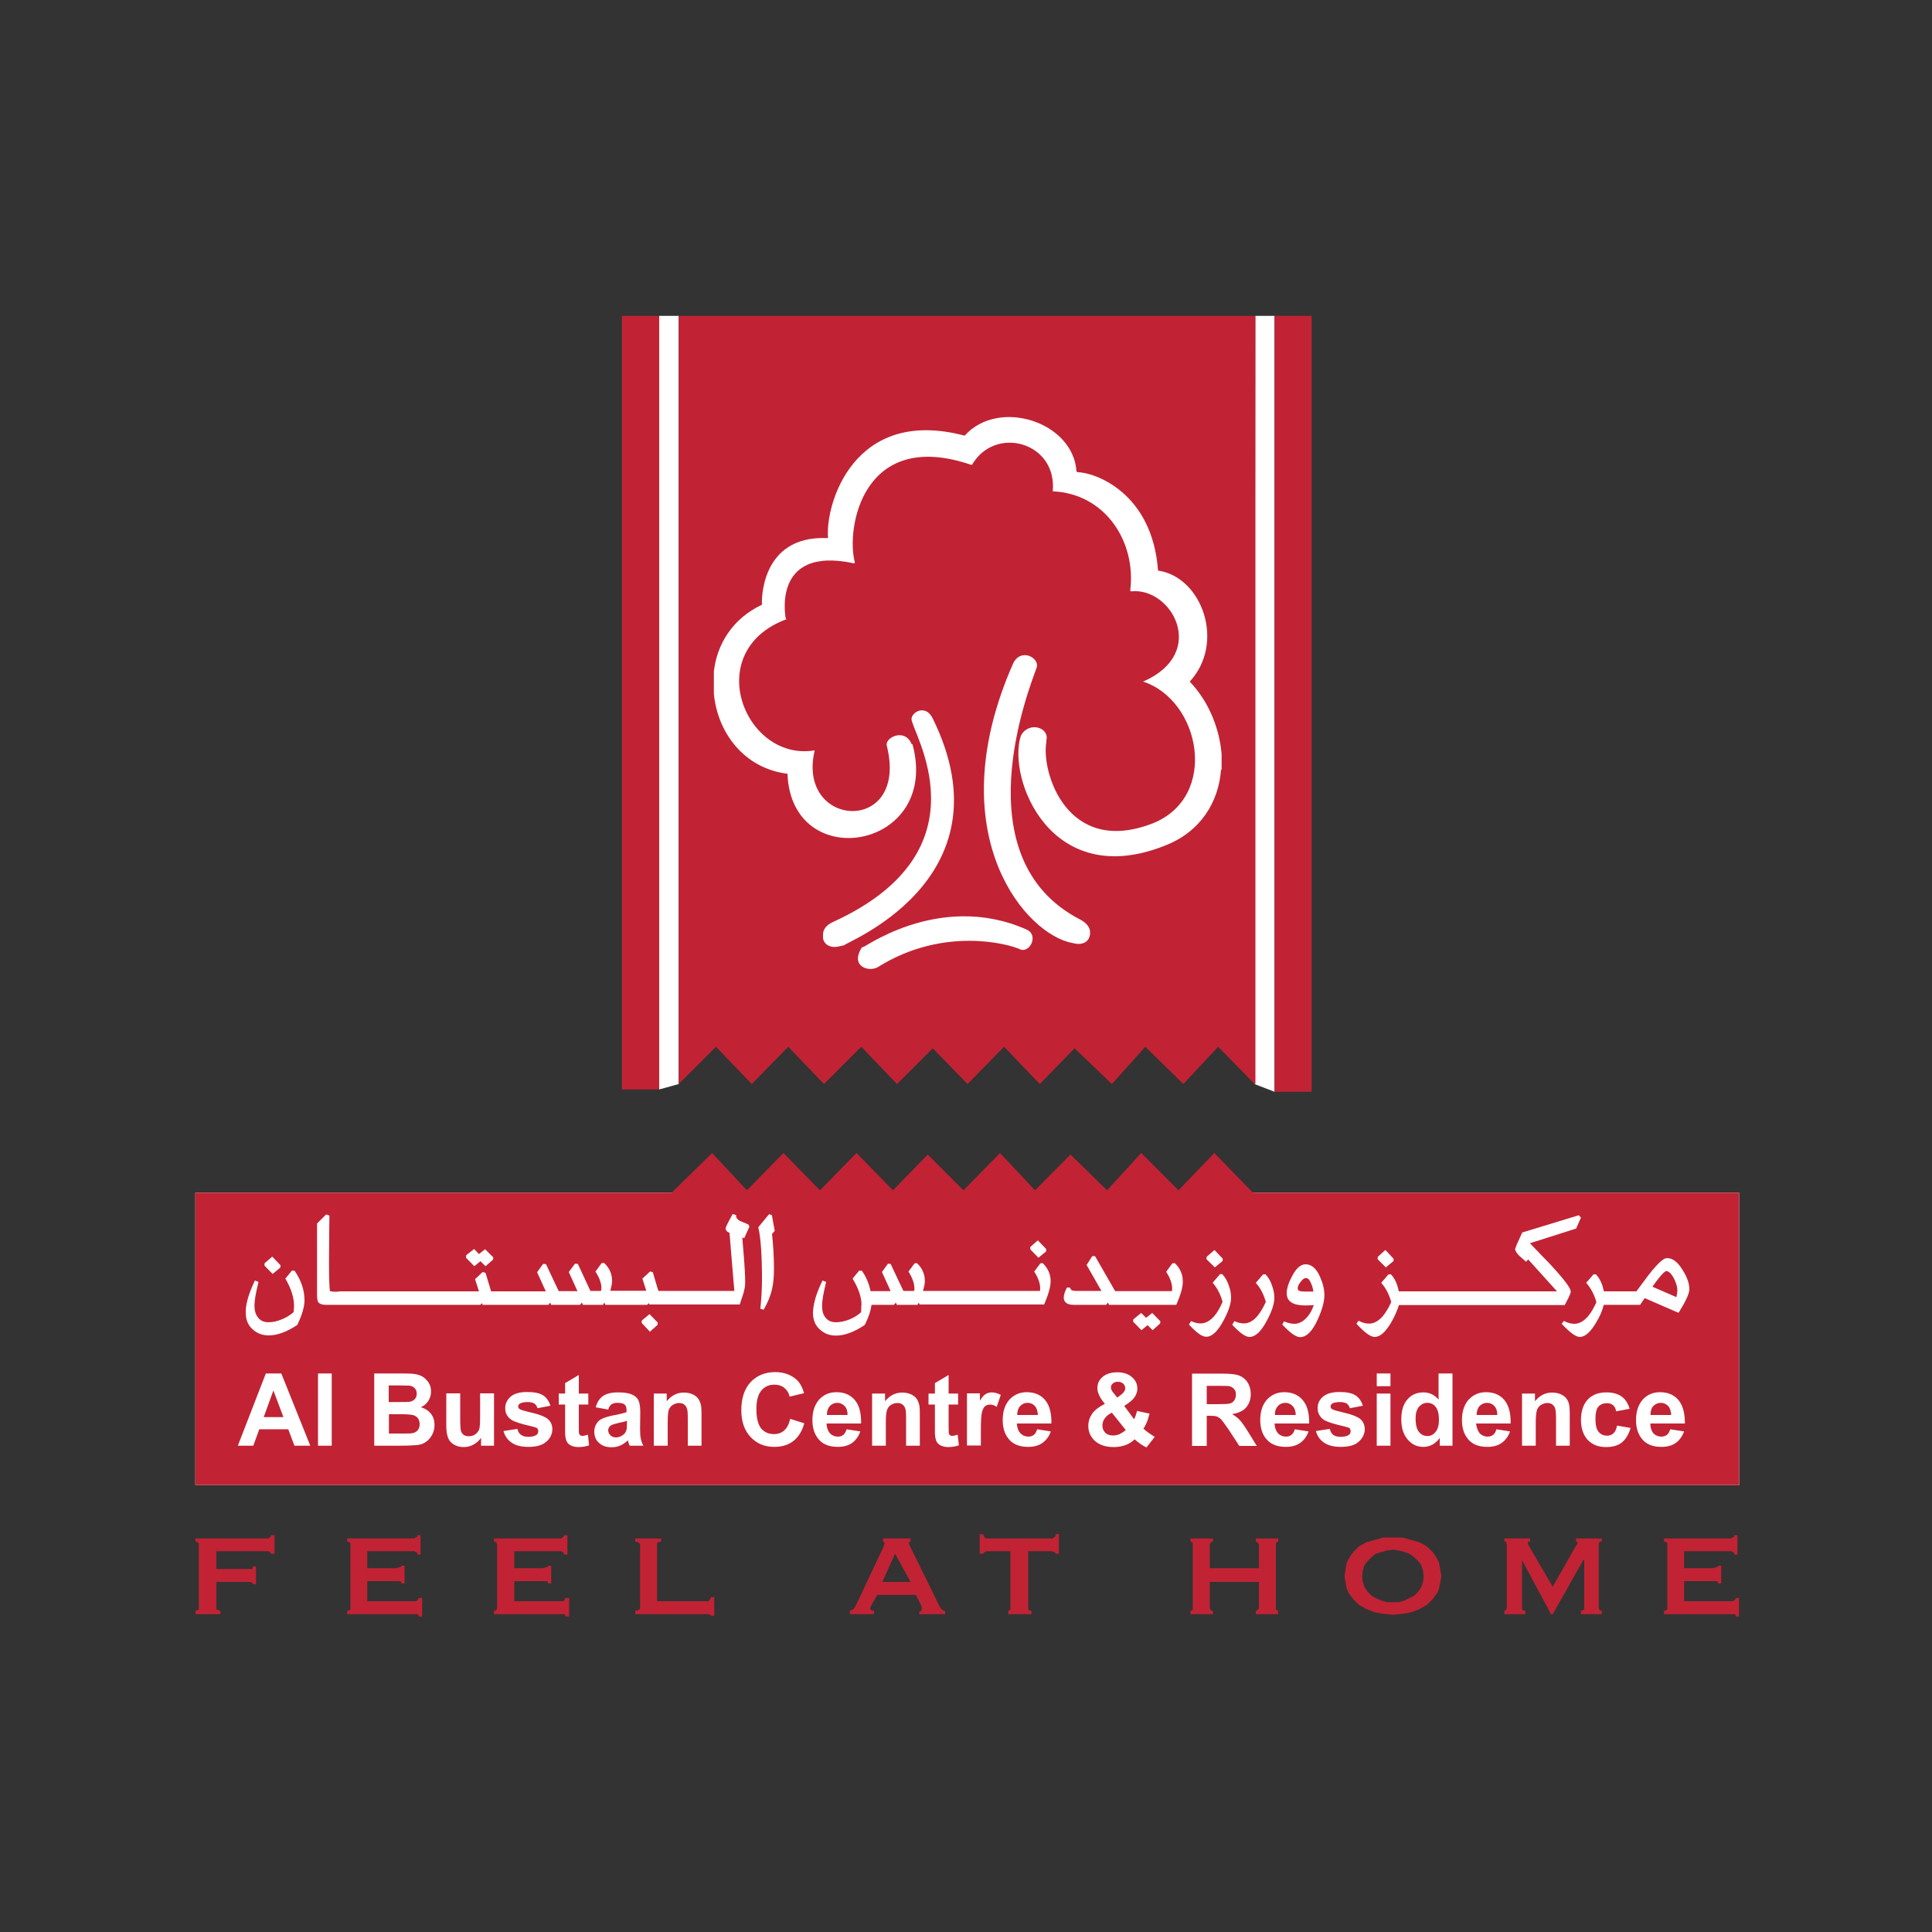 <?xml version="1.0" encoding="UTF-8"?> <svg xmlns="http://www.w3.org/2000/svg" width="800" height="800" viewBox="0 0 800 800" fill="none"><rect x="0" y="0" width="800" height="800" fill="#333333" stroke="none"/><path d="M519.759 130.797L519.439 448.877L527.759 452.077V130.797H519.759Z" fill="white"></path><path d="M272.961 451.117L281.041 448.877V130.797H272.961V451.117Z" fill="white"></path><path d="M512.48 146.641H286.48V410.001H512.48V146.641Z" fill="white"></path><path d="M720.161 493.844H80.881V614.964H720.161V493.844Z" fill="white"></path><path d="M281.039 130.797V448.877L296.479 433.437L311.279 448.877L326.399 433.437L341.199 448.877L356.639 433.437L371.439 448.877L386.239 434.077L400.639 448.877L415.759 433.437L430.559 448.877L444.959 434.077L460.399 448.877L474.239 433.437L489.999 448.877L504.399 433.437L519.519 448.877H519.839V130.797H281.039ZM346.879 391.997C343.039 392.637 340.799 390.397 340.799 388.157V386.877C340.799 384.957 342.079 383.037 344.959 381.757C410.479 351.837 376.799 302.077 377.439 297.597C377.759 294.637 383.199 291.757 386.079 297.197C419.839 365.357 346.879 391.357 349.759 391.357L346.879 391.997ZM422.079 392.957C417.919 391.037 390.879 383.357 363.599 400.397C360.079 402.637 351.759 400.397 356.879 392.317L357.519 391.997C355.599 394.237 388.079 368.557 425.039 384.877C430.399 387.197 426.239 395.197 422.079 392.957ZM451.279 387.197C450.959 389.437 449.039 391.357 445.199 390.717L442.319 390.077C422.079 384.317 389.599 342.477 419.519 274.717C422.719 267.997 430.799 272.477 429.199 276.637C426.319 284.637 398.079 355.357 447.199 380.717C449.679 381.997 451.359 383.917 451.359 385.837V387.197H451.279ZM505.599 318.717C504.639 331.917 497.279 344.477 482.159 350.237C434.959 368.877 416.959 322.237 422.719 304.637C425.919 298.557 434.639 301.117 433.279 306.557V307.197C431.039 319.437 441.679 354.717 477.279 340.957C504.879 329.997 497.199 289.837 473.119 282.157H473.519C500.479 270.237 485.039 242.957 468.319 244.877L467.999 244.557C470.559 224.317 457.679 204.397 435.919 203.437C437.839 183.117 412.079 175.917 402.479 192.477H402.159C357.199 177.117 350.159 218.877 353.999 232.957L353.679 233.277C318.319 225.597 325.679 257.677 325.359 256.077L325.679 256.397C290.079 269.597 308.399 315.517 337.279 310.717V311.037C329.919 343.197 376.479 345.757 367.199 308.797C366.239 305.597 374.559 301.117 377.519 308.157H377.839C389.679 351.837 327.679 362.477 326.079 320.397C308.079 318.157 297.119 303.357 295.599 287.277V277.997C296.879 266.797 303.279 256.157 315.519 250.397C315.359 249.277 314.639 221.837 342.239 222.797H342.879C341.599 209.277 353.199 168.157 399.439 180.397C413.519 164.717 444.399 174.637 445.759 195.197L446.079 195.517C453.119 195.517 477.199 203.837 479.519 236.317H479.839C497.839 239.197 507.439 266.237 492.639 282.237C500.319 290.237 504.879 301.197 505.839 312.157V318.717H505.599Z" fill="#C12334"></path><path d="M543.12 130.797H527.76V452.077H543.12V130.797Z" fill="#C12334"></path><path d="M272.96 130.797H257.52V451.117H272.96V130.797Z" fill="#C12334"></path><path d="M109.201 586.798H117.361L113.201 575.758L109.201 586.798ZM169.281 580.477C170.321 580.397 171.121 579.998 171.681 579.438C172.241 578.878 172.561 578.078 172.561 577.118C172.561 576.238 172.321 575.437 171.761 574.877C171.281 574.317 170.561 573.918 169.521 573.758C168.961 573.758 167.201 573.677 164.401 573.677H160.961V580.558H164.961C167.281 580.558 168.721 580.557 169.281 580.477ZM462.641 578.718L464.241 577.518C465.361 576.638 465.921 575.757 465.921 574.877C465.921 574.157 465.681 573.518 465.121 572.958C464.561 572.478 463.841 572.158 462.881 572.158C462.001 572.158 461.281 572.397 460.801 572.877C460.321 573.277 460.001 573.837 460.001 574.477C460.001 575.197 460.401 576.078 461.281 577.038L462.641 578.718ZM425.521 580.877C424.241 580.877 423.201 581.358 422.401 582.238C421.601 583.118 421.201 584.398 421.201 585.918H429.761C429.681 584.318 429.281 583.038 428.481 582.158C427.761 581.358 426.721 580.877 425.521 580.877ZM171.201 585.998C170.401 585.758 168.561 585.598 165.921 585.598H161.041V593.598H166.641C168.801 593.598 170.161 593.598 170.801 593.438C171.681 593.278 172.401 592.878 172.961 592.238C173.521 591.598 173.761 590.717 173.761 589.677C173.761 588.797 173.521 587.998 173.121 587.358C172.641 586.718 172.001 586.238 171.201 585.998ZM540.801 529.198C540.081 529.198 539.361 529.678 538.561 530.798C537.761 531.758 537.361 532.638 537.361 533.518C537.361 533.918 537.361 534.798 540.001 534.798H543.841C543.681 533.598 543.361 532.478 542.961 531.598C542.321 529.918 541.601 529.198 540.801 529.198ZM252.961 590.238C252.241 590.718 251.841 591.438 251.841 592.238C251.841 593.038 252.161 593.678 252.721 594.318C253.361 594.878 254.081 595.198 255.041 595.198C256.081 595.198 257.041 594.878 258.001 594.158C258.721 593.678 259.121 592.958 259.361 592.238C259.521 591.758 259.601 590.878 259.601 589.438V588.318C258.881 588.638 257.681 588.878 256.161 589.198C254.481 589.598 253.441 589.918 252.961 590.238ZM346.721 580.877C345.441 580.877 344.401 581.358 343.601 582.238C342.801 583.118 342.401 584.398 342.401 585.918H350.961C350.961 584.318 350.561 583.038 349.681 582.158C348.881 581.358 347.841 580.877 346.721 580.877ZM689.921 526.318C689.841 526.318 688.641 526.478 684.241 532.798C684.961 533.118 693.361 536.798 694.161 537.118C694.401 536.078 694.561 535.118 694.561 534.398C694.561 532.878 694.081 531.198 693.121 529.358C692.081 527.358 690.961 526.318 689.921 526.318ZM615.761 580.877C614.561 580.877 613.441 581.358 612.641 582.238C611.841 583.118 611.441 584.398 611.441 585.918H620.001C620.001 584.318 619.601 583.038 618.721 582.158C618.001 581.358 616.961 580.877 615.761 580.877ZM511.761 577.518C511.761 576.478 511.521 575.678 510.961 575.118C510.401 574.478 509.681 574.078 508.721 573.918C508.241 573.918 506.801 573.838 504.321 573.838H499.681V581.438H504.081C506.881 581.438 508.721 581.358 509.441 581.118C510.161 580.878 510.721 580.398 511.121 579.838C511.521 579.118 511.761 578.398 511.761 577.518ZM591.041 580.877C589.681 580.877 588.561 581.437 587.601 582.477C586.641 583.597 586.161 585.198 586.161 587.358C586.161 589.678 586.561 591.358 587.121 592.318C588.081 593.838 589.361 594.638 591.041 594.638C592.321 594.638 593.521 594.078 594.401 592.958C595.361 591.838 595.841 590.158 595.841 587.918C595.841 585.438 595.361 583.678 594.481 582.558C593.601 581.438 592.481 580.877 591.041 580.877ZM532.241 580.877C530.961 580.877 529.921 581.358 529.121 582.238C528.321 583.118 527.841 584.398 527.921 585.918H536.561C536.481 584.318 536.081 583.038 535.201 582.158C534.401 581.358 533.441 580.877 532.241 580.877ZM687.681 580.877C686.481 580.877 685.441 581.358 684.561 582.238C683.761 583.118 683.441 584.398 683.441 585.918H692.001C691.921 584.318 691.521 583.038 690.721 582.158C689.841 581.358 688.881 580.877 687.681 580.877ZM457.441 587.358C456.801 588.238 456.481 589.198 456.481 590.238C456.481 591.438 456.881 592.477 457.681 593.277C458.481 594.077 459.601 594.398 460.881 594.398C461.761 594.398 462.641 594.238 463.441 593.918C464.241 593.518 465.201 592.958 466.161 592.158L460.401 584.958C459.041 585.598 458.081 586.398 457.441 587.358ZM518.801 493.838L517.841 492.877L502.801 477.438L488.001 492.877L472.561 477.438L458.401 492.877L443.281 478.077L428.561 492.877L414.081 477.438L398.961 492.877L384.161 478.077L369.761 492.877L354.641 477.438L339.521 492.877L324.401 477.438L309.281 492.877L294.881 477.438L279.121 492.877L278.241 493.838H80.881V614.958H720.161V493.838H518.801ZM570.481 520.477L573.361 517.838L573.681 517.598L577.041 521.198V522.158L573.841 524.798L570.481 521.438V520.477ZM531.681 547.198L532.001 547.277C533.601 547.917 534.961 548.158 535.921 548.158C537.921 548.158 539.681 547.197 541.361 545.277C542.481 543.997 543.361 542.318 544.001 540.398C543.601 540.398 543.201 540.477 543.201 540.477L540.481 540.558C535.361 540.558 532.801 538.878 532.801 535.518C532.801 533.518 533.601 531.038 535.041 528.398C536.801 525.038 538.641 523.518 540.641 523.518C543.041 523.518 545.041 525.198 546.561 528.638C547.761 531.278 548.401 533.838 548.401 536.238C548.401 539.038 547.441 542.397 545.601 546.477C543.361 551.357 540.961 553.677 538.321 553.677C536.721 553.677 534.481 552.158 531.201 548.718L530.961 548.477L531.681 547.198ZM499.601 520.477L502.241 518.158L502.881 517.598L506.321 521.198L506.241 522.158L503.041 524.798L499.601 521.438V520.477ZM426.481 516.477L429.121 514.158L429.761 513.598L433.201 517.198V518.158L430.001 520.798L426.641 517.358V516.477H426.481ZM318.241 503.038L318.401 502.798L319.601 503.118L320.801 509.677C320.801 509.677 319.841 510.798 319.681 510.958C320.161 515.598 320.481 520.318 320.481 525.038C320.481 528.638 320.241 531.518 319.681 533.758C319.121 536.398 318.001 539.118 316.401 541.998L316.241 542.318L314.801 541.918L314.881 541.518C315.281 537.678 315.521 533.598 315.521 529.518C315.521 519.998 315.041 512.958 314.081 508.558L314.001 508.158L318.241 503.038ZM193.041 519.758L196.001 517.438L196.321 517.198C196.321 517.198 197.921 518.797 198.321 519.277C198.801 518.877 200.881 517.277 200.881 517.277L204.241 520.638L204.161 521.598L201.041 524.318C201.041 524.318 199.361 522.638 198.961 522.238C198.481 522.638 196.401 524.318 196.401 524.318L192.961 520.798L193.041 519.758ZM109.521 523.118L112.481 520.558L112.721 520.318L116.161 523.918L116.081 524.877L112.881 527.518L109.521 524.077V523.118V523.118ZM105.361 530.638L105.521 530.238L107.041 530.798L106.961 531.198C105.921 535.358 105.361 538.558 105.361 540.638C105.361 542.638 105.841 544.318 106.801 545.518C107.841 546.878 109.281 547.518 111.201 547.518C112.961 547.518 114.801 547.118 116.881 546.238C118.721 545.438 120.321 544.477 121.601 543.277C121.601 542.797 121.761 540.798 121.761 540.798C121.761 537.438 120.641 533.838 118.481 529.998L118.161 529.438L120.721 526.318L120.881 526.158H122.001L122.081 526.318C124.721 530.238 126.081 534.238 126.081 538.398C126.081 541.038 125.121 544.398 123.201 548.398V548.477L123.041 548.638L122.961 548.718C118.721 551.518 114.801 552.958 111.281 552.958C108.561 552.958 106.321 552.078 104.481 550.318C102.641 548.638 101.761 546.317 101.761 543.677C101.601 540.397 102.881 535.918 105.361 530.638ZM121.921 598.638L119.361 591.838H107.361L104.881 598.638H98.481L110.081 568.718H116.481L128.481 598.638H121.921ZM137.361 598.638H131.681V568.718H137.361V598.638ZM179.041 593.918C178.401 595.198 177.521 596.238 176.401 597.038C175.361 597.838 174.001 598.238 172.401 598.398C171.361 598.478 168.961 598.638 165.121 598.638H154.961V568.718H166.881C169.281 568.718 171.041 568.798 172.161 569.038C173.361 569.198 174.401 569.678 175.281 570.238C176.161 570.878 176.961 571.678 177.601 572.718C178.241 573.758 178.481 574.958 178.481 576.238C178.481 577.678 178.081 578.957 177.361 580.077C176.561 581.277 175.601 582.158 174.241 582.718C176.081 583.198 177.441 584.158 178.481 585.438C179.441 586.718 179.921 588.238 179.921 589.998C179.921 591.278 179.681 592.638 179.041 593.918ZM204.561 598.638H199.201V595.358C198.401 596.558 197.361 597.438 196.081 598.158C194.801 598.878 193.441 599.198 192.001 599.198C190.561 599.198 189.201 598.878 188.081 598.238C186.961 597.598 186.081 596.718 185.601 595.518C185.121 594.318 184.801 592.718 184.801 590.718V576.958H190.561V586.958C190.561 589.998 190.641 591.838 190.881 592.558C191.121 593.278 191.521 593.758 192.001 594.158C192.561 594.558 193.281 594.718 194.161 594.718C195.121 594.718 196.001 594.478 196.801 593.918C197.521 593.358 198.081 592.718 198.401 591.918C198.721 591.118 198.801 589.197 198.801 586.077V576.958H204.561V598.638ZM226.161 597.038C224.481 598.478 222.081 599.118 218.801 599.118C215.841 599.118 213.521 598.558 211.841 597.358C210.081 596.158 209.041 594.558 208.481 592.558L214.241 591.677C214.481 592.797 214.961 593.598 215.761 594.158C216.481 594.718 217.521 594.958 218.881 594.958C220.321 594.958 221.441 594.638 222.161 594.158C222.641 593.758 222.881 593.278 222.881 592.558C222.881 592.158 222.721 591.758 222.481 591.438C222.161 591.198 221.601 590.958 220.561 590.718C215.921 589.678 212.961 588.718 211.761 587.918C210.001 586.718 209.201 585.118 209.201 583.038C209.201 581.198 210.001 579.598 211.441 578.318C212.961 577.038 215.201 576.398 218.321 576.398C221.281 576.398 223.521 576.878 224.961 577.838C226.401 578.798 227.361 580.237 227.921 582.077L222.561 583.118C222.321 582.318 221.921 581.598 221.281 581.198C220.641 580.798 219.681 580.558 218.481 580.558C216.961 580.558 215.921 580.798 215.281 581.198C214.801 581.518 214.561 581.918 214.561 582.398C214.561 582.798 214.801 583.198 215.121 583.438C215.681 583.838 217.441 584.318 220.481 585.038C223.601 585.758 225.681 586.638 226.881 587.598C228.081 588.638 228.721 590.078 228.721 591.918C228.641 593.918 227.841 595.598 226.161 597.038ZM239.601 599.198C238.561 599.198 237.601 599.038 236.801 598.718C236.001 598.398 235.361 597.918 234.961 597.358C234.561 596.798 234.321 596.078 234.161 595.118C234.001 594.478 234.001 593.118 234.001 591.118V581.598H231.361V577.038H234.001V572.718L239.681 569.358V577.038H243.601V581.598H239.681V590.398C239.681 592.158 239.681 593.198 239.761 593.518C239.841 593.838 240.001 594.078 240.241 594.318C240.481 594.478 240.801 594.558 241.121 594.558C241.681 594.558 242.401 594.397 243.441 594.077L243.921 598.477C242.801 598.877 241.281 599.198 239.601 599.198ZM260.721 598.638C260.561 598.238 260.321 597.758 260.161 597.038C260.081 596.718 260.001 596.478 260.001 596.398C259.041 597.358 258.001 597.998 256.881 598.558C255.761 599.038 254.561 599.277 253.281 599.277C251.041 599.277 249.361 598.718 248.001 597.438C246.721 596.318 246.081 594.717 246.081 592.877C246.081 591.677 246.321 590.558 246.961 589.598C247.521 588.638 248.321 587.918 249.361 587.438C250.401 586.958 251.921 586.477 253.921 586.077C256.641 585.597 258.401 585.118 259.441 584.718V583.998C259.441 582.878 259.201 582.078 258.641 581.598C258.161 581.118 257.041 580.877 255.601 580.877C254.561 580.877 253.761 581.118 253.201 581.518C252.641 581.918 252.161 582.637 251.841 583.677L246.641 582.718C247.281 580.638 248.241 579.037 249.681 578.077C251.121 577.037 253.201 576.558 256.001 576.558C258.561 576.558 260.401 576.878 261.681 577.438C262.961 577.998 263.841 578.798 264.321 579.758C264.801 580.638 265.121 582.397 265.121 584.877L265.041 591.518C265.041 593.438 265.121 594.878 265.361 595.758C265.521 596.638 265.841 597.598 266.401 598.638H260.721ZM265.681 547.758L265.761 546.798L268.641 544.398L268.961 544.158L272.321 547.598V548.558L269.121 551.438L265.681 547.758ZM290.481 598.638H284.801V587.598C284.801 585.278 284.721 583.758 284.401 583.118C284.161 582.398 283.761 581.918 283.201 581.518C282.641 581.118 282.001 580.958 281.201 580.958C280.241 580.958 279.361 581.278 278.561 581.758C277.761 582.238 277.201 583.038 276.881 583.918C276.641 584.798 276.481 586.477 276.481 588.877V598.638H270.721V577.038H276.081V580.238C278.001 577.838 280.321 576.638 283.201 576.638C284.481 576.638 285.601 576.877 286.641 577.277C287.681 577.757 288.481 578.318 289.041 579.038C289.521 579.758 289.921 580.558 290.161 581.438C290.401 582.318 290.481 583.597 290.481 585.277V598.638V598.638ZM268.961 540.318C268.961 540.318 268.801 539.758 268.721 539.598C268.401 539.918 267.921 540.318 267.921 540.318H250.721C250.721 540.318 250.321 539.678 250.161 539.358C250.001 539.758 249.681 540.318 249.681 540.318H241.361C241.361 540.318 241.121 539.678 240.961 539.358C240.641 539.758 240.161 540.318 240.161 540.318H228.241C228.241 540.318 227.921 539.678 227.841 539.358C227.521 539.758 227.041 540.318 227.041 540.318H199.841C199.841 540.318 199.681 539.758 199.601 539.598C199.281 539.918 198.881 540.318 198.881 540.318H135.121C133.361 540.318 132.321 539.918 131.761 539.198C131.521 538.798 131.281 538.158 131.281 535.918V506.638L134.881 503.038L135.121 502.877L136.401 503.358L136.321 510.958L136.241 523.118C136.241 531.518 136.481 533.918 136.641 534.638C137.041 534.718 138.241 534.877 138.241 534.877C138.241 534.877 140.081 534.878 140.561 534.798V534.718H198.321C198.081 533.918 196.721 529.677 196.721 529.677L199.841 526.718L201.041 527.038C201.041 527.038 203.201 534.158 203.361 534.718H226.001C225.521 533.678 222.401 526.798 222.401 526.798L224.881 523.358L226.081 523.438C226.081 523.438 231.121 534.238 231.361 534.638H239.121C238.641 533.598 235.521 526.718 235.521 526.718L238.081 523.277L239.281 523.358C239.281 523.358 244.321 534.158 244.481 534.558H248.881C248.961 534.158 249.041 533.438 249.041 533.438C249.041 531.518 248.321 529.358 246.881 527.038L246.561 526.558L249.121 523.038L250.161 522.958L250.321 523.118C252.401 525.118 253.441 527.598 253.441 530.398C253.441 531.598 253.121 532.957 252.721 534.477H267.601C267.361 533.677 266.001 529.438 266.001 529.438L269.201 526.477L270.321 526.798C270.321 526.798 272.401 533.998 272.641 534.558H277.041H297.601H304.081C304.001 533.758 302.081 510.957 302.081 510.477C300.721 509.997 300.481 509.118 300.481 508.638C300.481 508.318 300.481 507.998 303.201 503.038L303.361 502.718L304.801 503.118V503.438C304.801 504.238 305.281 504.958 306.321 505.518L309.921 507.038L310.321 507.918L308.161 512.718C308.161 512.718 307.601 512.478 307.361 512.398C307.521 514.398 308.081 521.118 308.081 521.118C308.401 525.118 308.561 528.398 308.561 531.118C308.561 532.398 308.321 533.838 307.841 535.518L306.321 540.158H268.961V540.318ZM328.481 596.718C326.401 598.318 323.761 599.118 320.561 599.118C316.561 599.118 313.361 597.758 310.801 595.038C308.241 592.318 306.961 588.638 306.961 583.918C306.961 578.958 308.241 575.118 310.801 572.318C313.361 569.598 316.801 568.158 320.961 568.158C324.641 568.158 327.601 569.278 329.921 571.358C331.281 572.638 332.241 574.477 332.961 576.877L326.961 578.318C326.641 576.798 325.841 575.518 324.721 574.638C323.601 573.758 322.241 573.358 320.641 573.358C318.401 573.358 316.641 574.158 315.281 575.758C313.921 577.358 313.201 579.918 313.201 583.438C313.201 587.198 313.921 589.918 315.201 591.518C316.561 593.118 318.401 593.838 320.561 593.838C322.161 593.838 323.521 593.358 324.721 592.318C325.841 591.358 326.721 589.678 327.201 587.518L333.041 589.358C332.081 592.718 330.561 595.118 328.481 596.718ZM343.681 593.518C344.561 594.398 345.601 594.877 346.961 594.877C347.841 594.877 348.641 594.638 349.201 594.158C349.761 593.678 350.241 592.878 350.561 591.838L356.241 592.718C355.521 594.798 354.321 596.398 352.801 597.518C351.201 598.638 349.201 599.118 346.881 599.118C343.121 599.118 340.321 597.918 338.561 595.438C337.121 593.518 336.401 591.038 336.401 587.998C336.401 584.398 337.361 581.598 339.201 579.518C341.041 577.518 343.441 576.477 346.321 576.477C349.521 576.477 352.081 577.517 353.921 579.677C355.761 581.837 356.641 585.038 356.561 589.438H342.241C342.321 591.198 342.801 592.478 343.681 593.518ZM380.961 598.638H375.201V587.598C375.201 585.278 375.121 583.758 374.801 583.118C374.561 582.398 374.161 581.918 373.601 581.518C373.041 581.118 372.401 580.958 371.601 580.958C370.561 580.958 369.681 581.278 368.881 581.758C368.081 582.238 367.601 583.038 367.281 583.918C366.961 584.798 366.801 586.477 366.801 588.877V598.638H361.121V577.038H366.481V580.238C368.401 577.838 370.721 576.638 373.601 576.638C374.881 576.638 376.001 576.877 377.041 577.277C378.081 577.757 378.881 578.318 379.441 579.038C380.001 579.758 380.321 580.558 380.561 581.438C380.801 582.318 380.881 583.597 380.881 585.277V598.638H380.961ZM380.321 539.438C380.161 539.758 379.921 540.318 379.921 540.318H371.361C371.361 540.318 371.041 539.678 370.961 539.358C370.641 539.758 370.161 540.318 370.161 540.318H360.881C360.561 542.718 359.681 545.437 358.161 548.477L358.081 548.558L357.921 548.718L357.841 548.798C353.601 551.598 349.681 553.038 346.161 553.038C343.441 553.038 341.201 552.158 339.361 550.398C337.521 548.718 336.641 546.398 336.641 543.758C336.641 540.318 337.841 535.918 340.401 530.638L340.561 530.238L342.081 530.798L342.001 531.198C340.961 535.438 340.401 538.558 340.401 540.638C340.401 542.638 340.801 544.318 341.761 545.518C342.801 546.878 344.241 547.518 346.161 547.518C348.001 547.518 349.761 547.118 351.841 546.318C353.681 545.518 355.281 544.558 356.561 543.358C356.641 542.878 356.641 540.798 356.641 540.798L356.721 540.158C356.721 537.278 355.601 533.838 353.361 529.998L353.041 529.438L355.761 526.158H356.881L356.961 526.318C358.721 528.798 359.841 531.598 360.481 534.638H368.801C368.321 533.598 365.201 526.718 365.201 526.718L367.681 523.277L368.801 523.358C368.801 523.358 373.841 534.158 374.081 534.558H378.561C378.641 534.158 378.641 533.518 378.641 533.518C378.641 531.598 377.921 529.438 376.481 527.038L376.161 526.558L378.721 523.118L379.521 523.038H379.681L379.841 523.198C381.921 525.198 382.961 527.677 382.961 530.477C382.961 531.677 382.641 533.038 382.161 534.558H387.041H425.521H430.641C430.641 534.158 430.721 533.518 430.721 533.518C430.721 531.598 430.001 529.358 428.561 527.038L428.241 526.558L430.801 523.118L431.841 523.038L431.921 523.198C434.001 525.278 435.041 527.758 435.041 530.398C435.041 532.718 434.241 535.677 432.561 539.677L432.321 540.158H380.641C380.961 540.318 380.641 539.758 380.321 539.438ZM392.721 599.198C391.681 599.198 390.801 599.038 389.921 598.718C389.121 598.398 388.481 597.918 388.081 597.358C387.681 596.798 387.441 596.078 387.281 595.118C387.121 594.478 387.121 593.118 387.121 591.118V581.598H384.481V577.038H387.121V572.718L392.801 569.358V577.038H396.721V581.598H392.801V590.398C392.801 592.158 392.881 593.198 392.881 593.518C392.961 593.838 393.121 594.078 393.361 594.318C393.601 594.478 393.921 594.558 394.241 594.558C394.801 594.558 395.521 594.397 396.561 594.077L397.041 598.477C395.841 598.877 394.321 599.198 392.721 599.198ZM412.721 582.558C411.761 581.918 410.881 581.598 410.001 581.598C409.201 581.598 408.481 581.838 407.921 582.238C407.361 582.718 406.961 583.518 406.641 584.638C406.321 585.758 406.161 588.158 406.161 591.838V598.558H400.401V576.958H405.761V579.998C406.641 578.558 407.441 577.598 408.241 577.198C408.961 576.798 409.761 576.558 410.641 576.558C411.921 576.558 413.201 576.958 414.401 577.598L412.721 582.558ZM422.561 593.518C423.441 594.398 424.561 594.877 425.841 594.877C426.721 594.877 427.441 594.638 428.081 594.158C428.721 593.678 429.121 592.878 429.441 591.838L435.121 592.718C434.401 594.798 433.201 596.398 431.601 597.518C430.001 598.638 428.001 599.118 425.681 599.118C421.921 599.118 419.121 597.918 417.361 595.438C415.921 593.518 415.201 591.038 415.201 587.998C415.201 584.398 416.161 581.598 418.001 579.518C419.921 577.518 422.241 576.477 425.121 576.477C428.321 576.477 430.881 577.517 432.721 579.677C434.561 581.837 435.441 585.038 435.361 589.438H421.041C421.201 591.198 421.601 592.478 422.561 593.518ZM474.721 599.358C473.041 598.558 471.361 597.358 469.841 595.998C468.641 597.118 467.361 597.918 466.001 598.398C464.641 598.878 463.041 599.198 461.201 599.198C457.521 599.198 454.721 598.157 452.801 596.077C451.361 594.477 450.641 592.557 450.641 590.477C450.641 588.557 451.201 586.877 452.321 585.277C453.441 583.757 455.201 582.477 457.521 581.277C456.481 580.077 455.681 578.958 455.201 577.838C454.641 576.718 454.401 575.758 454.401 574.718C454.401 572.958 455.121 571.358 456.561 570.158C458.001 568.878 460.081 568.238 462.721 568.238C465.281 568.238 467.281 568.958 468.721 570.238C470.241 571.518 470.961 573.118 470.961 575.038C470.961 576.238 470.561 577.357 469.841 578.477C469.121 579.597 467.681 580.798 465.521 582.158L469.601 587.677C470.081 586.797 470.481 585.678 470.801 584.238L476.001 585.358C475.521 587.198 475.041 588.638 474.641 589.438C474.241 590.238 473.921 591.038 473.441 591.518C474.081 592.158 474.881 592.798 475.921 593.518C476.961 594.238 477.681 594.718 478.161 594.958L474.721 599.358ZM480.401 547.998L477.281 550.798C477.281 550.798 475.601 549.118 475.201 548.718C474.721 549.118 472.641 550.798 472.641 550.798L469.201 547.277L469.281 546.318L472.241 543.918L472.561 543.677C472.561 543.677 474.161 545.277 474.561 545.677C475.041 545.277 477.121 543.677 477.121 543.677L480.481 547.118L480.401 547.998ZM487.281 539.838L487.041 540.318H459.281C459.281 540.318 458.881 539.678 458.801 539.358C458.481 539.758 458.001 540.318 458.001 540.318H444.641C441.041 540.318 440.481 538.478 440.481 537.358C440.481 536.238 440.881 534.958 441.681 533.358L441.841 533.118L443.121 533.198L443.201 533.438C443.361 533.998 443.681 534.238 444.161 534.398C444.321 534.398 444.801 534.558 446.081 534.558H456.081C455.441 533.438 449.921 523.758 449.921 523.758L450.241 523.358L452.161 520.318L452.241 520.158H453.441C453.441 520.158 461.521 534.238 461.761 534.638H466.481H480.161H485.281C485.361 534.238 485.361 533.598 485.361 533.598C485.361 531.678 484.641 529.438 483.201 527.118L482.881 526.638L485.441 523.118L486.481 523.038L486.641 523.198C488.721 525.278 489.761 527.757 489.761 530.477C489.841 532.877 488.961 535.838 487.281 539.838ZM493.201 547.038C493.281 547.118 493.361 547.118 493.441 547.118C494.721 547.758 496.001 547.998 497.201 547.998C499.121 547.998 501.041 546.958 502.801 544.958C504.161 543.358 505.281 541.358 506.241 539.038C505.441 536.158 504.161 533.597 502.561 531.677L502.161 531.118L505.201 527.598H506.001H506.161L506.241 527.758C507.281 528.878 508.161 530.318 508.801 532.238C509.441 533.998 509.761 535.677 509.761 537.277C509.761 539.757 508.721 542.958 506.641 546.798C504.241 551.278 501.921 553.518 499.441 553.518C497.761 553.518 495.521 551.917 492.321 548.477L493.201 547.038ZM513.121 598.638L508.881 592.158C507.281 589.838 506.241 588.398 505.681 587.758C505.121 587.198 504.481 586.798 503.921 586.558C503.281 586.318 502.321 586.238 500.881 586.238H499.681V598.718H493.601V568.798H506.241C509.441 568.798 511.761 569.038 513.121 569.598C514.561 570.158 515.761 571.117 516.641 572.477C517.441 573.837 517.921 575.438 517.921 577.198C517.921 579.438 517.281 581.278 516.001 582.798C514.721 584.238 512.721 585.198 510.161 585.518C511.441 586.318 512.561 587.118 513.361 587.998C514.161 588.878 515.361 590.557 516.801 592.877L520.401 598.718H513.121V598.638ZM517.361 553.598C515.761 553.598 513.441 551.998 510.241 548.558L511.121 547.038C511.201 547.118 511.281 547.118 511.361 547.118C512.641 547.758 513.921 547.998 515.121 547.998C517.041 547.998 518.961 546.958 520.641 544.958C522.001 543.358 523.121 541.358 524.161 539.038C523.281 536.158 522.081 533.597 520.401 531.677L520.001 531.198L523.041 527.677H523.841H524.001L524.161 527.838C525.201 528.958 526.081 530.398 526.721 532.318C527.361 534.078 527.681 535.758 527.681 537.358C527.681 539.838 526.641 543.037 524.561 546.877C522.161 551.437 519.761 553.598 517.361 553.598ZM529.201 593.518C530.081 594.398 531.201 594.877 532.481 594.877C533.361 594.877 534.161 594.638 534.721 594.158C535.361 593.678 535.841 592.878 536.161 591.838L541.841 592.718C541.121 594.798 539.921 596.398 538.321 597.518C536.721 598.638 534.721 599.118 532.401 599.118C528.641 599.118 525.841 597.918 524.001 595.438C522.561 593.518 521.841 591.038 521.841 587.998C521.841 584.398 522.801 581.598 524.641 579.518C526.561 577.518 528.881 576.477 531.761 576.477C534.961 576.477 537.521 577.517 539.361 579.677C541.281 581.837 542.161 585.038 542.081 589.438H527.761C527.841 591.198 528.321 592.478 529.201 593.518ZM562.561 597.038C560.881 598.478 558.481 599.118 555.201 599.118C552.321 599.118 550.001 598.558 548.241 597.358C546.481 596.158 545.441 594.558 544.881 592.558L550.641 591.677C550.881 592.797 551.361 593.598 552.081 594.158C552.801 594.718 553.841 594.958 555.201 594.958C556.721 594.958 557.761 594.638 558.561 594.158C559.041 593.758 559.281 593.278 559.281 592.558C559.281 592.158 559.121 591.758 558.881 591.438C558.641 591.198 558.001 590.958 556.961 590.718C552.321 589.678 549.441 588.718 548.161 587.918C546.481 586.718 545.601 585.118 545.601 583.038C545.601 581.198 546.321 579.598 547.841 578.318C549.361 577.038 551.601 576.398 554.721 576.398C557.681 576.398 559.921 576.878 561.361 577.838C562.801 578.798 563.761 580.237 564.321 582.077L558.961 583.118C558.721 582.318 558.241 581.598 557.681 581.198C556.961 580.798 556.081 580.558 554.881 580.558C553.361 580.558 552.241 580.798 551.601 581.198C551.201 581.518 550.961 581.918 550.961 582.398C550.961 582.798 551.121 583.198 551.521 583.438C552.001 583.838 553.841 584.318 556.881 585.038C560.001 585.758 562.081 586.638 563.281 587.598C564.481 588.638 565.121 590.078 565.121 591.918C565.041 593.918 564.161 595.598 562.561 597.038ZM575.761 598.638H570.081V577.038H575.761V598.638ZM575.761 573.998H570.081V568.718H575.761V573.998ZM575.921 547.838C573.601 551.678 571.441 553.598 569.201 553.598C567.601 553.598 565.201 551.918 561.921 548.398L561.681 548.077L562.561 546.877L562.881 547.038C564.241 547.758 565.601 548.077 566.961 548.077C568.881 548.077 570.801 547.038 572.561 545.038C573.841 543.438 575.041 541.518 576.081 539.118C575.281 536.238 574.001 533.678 572.401 531.758L571.921 531.198L574.961 527.677H576.001L576.081 527.838C577.601 529.438 578.641 531.838 579.201 534.718H584.001H624.161H644.721C643.601 533.518 633.361 522.078 632.801 521.518C632.481 521.758 631.921 522.477 631.921 522.477L629.201 520.077C628.321 519.277 627.681 518.398 627.441 517.518L627.361 517.358V517.118L627.441 517.038C627.601 516.318 628.401 514.478 630.161 510.718L630.321 510.318L630.721 510.238L653.521 503.277L653.761 503.198L654.641 504.158L652.641 508.718C652.641 508.718 634.721 514.398 633.521 514.798C635.281 516.718 641.921 523.518 641.921 523.518C649.441 531.678 650.401 533.837 650.401 534.877C650.401 535.277 650.241 536.078 648.161 539.918L647.921 540.398H579.281C578.561 542.638 577.521 545.118 575.921 547.838ZM601.521 598.638H596.161V595.438C595.281 596.638 594.241 597.598 593.041 598.238C591.761 598.878 590.561 599.118 589.361 599.118C586.801 599.118 584.721 598.158 582.961 596.158C581.201 594.158 580.241 591.358 580.241 587.758C580.241 584.078 581.121 581.278 582.881 579.358C584.561 577.438 586.801 576.558 589.441 576.558C591.841 576.558 593.921 577.518 595.681 579.518V568.718H601.441V598.638H601.521ZM612.721 593.518C613.601 594.398 614.721 594.877 616.001 594.877C616.881 594.877 617.601 594.638 618.241 594.158C618.881 593.678 619.361 592.878 619.601 591.838L625.281 592.718C624.561 594.798 623.361 596.398 621.761 597.518C620.161 598.638 618.241 599.118 615.841 599.118C612.081 599.118 609.281 597.918 607.521 595.438C606.081 593.518 605.361 591.038 605.361 587.998C605.361 584.398 606.321 581.598 608.161 579.518C610.081 577.518 612.401 576.477 615.281 576.477C618.481 576.477 621.041 577.517 622.881 579.677C624.721 581.837 625.601 585.038 625.521 589.438H611.201C611.441 591.198 611.921 592.478 612.721 593.518ZM650.001 598.638H644.321V587.598C644.321 585.278 644.161 583.758 643.921 583.118C643.681 582.398 643.281 581.918 642.721 581.518C642.161 581.118 641.521 580.958 640.721 580.958C639.761 580.958 638.881 581.278 638.081 581.758C637.281 582.238 636.721 583.038 636.401 583.918C636.161 584.798 635.921 586.477 635.921 588.877V598.638H630.241V577.038H635.601V580.238C637.521 577.838 639.841 576.638 642.721 576.638C644.001 576.638 645.121 576.877 646.161 577.277C647.201 577.757 648.001 578.318 648.561 579.038C649.121 579.758 649.521 580.558 649.681 581.438C649.921 582.318 650.001 583.597 650.001 585.277V598.638V598.638ZM671.681 597.198C670.081 598.558 667.841 599.198 665.041 599.198C661.841 599.198 659.361 598.238 657.441 596.238C655.601 594.238 654.641 591.438 654.641 587.918C654.641 584.398 655.601 581.518 657.441 579.518C659.361 577.518 661.921 576.558 665.121 576.558C667.761 576.558 669.841 577.118 671.441 578.238C673.041 579.358 674.081 581.038 674.801 583.358L669.201 584.398C669.041 583.278 668.561 582.398 667.921 581.838C667.201 581.278 666.401 581.038 665.281 581.038C663.841 581.038 662.721 581.517 661.841 582.477C661.041 583.437 660.641 585.118 660.641 587.438C660.641 589.998 661.041 591.837 661.921 592.877C662.801 593.917 663.921 594.477 665.441 594.477C666.561 594.477 667.441 594.158 668.081 593.518C668.801 592.878 669.281 591.838 669.601 590.318L675.201 591.277C674.401 593.917 673.281 595.838 671.681 597.198ZM684.641 593.518C685.521 594.398 686.641 594.877 687.921 594.877C688.801 594.877 689.521 594.638 690.241 594.158C690.801 593.678 691.281 592.878 691.601 591.838L697.361 592.718C696.561 594.798 695.441 596.398 693.841 597.518C692.241 598.638 690.321 599.118 687.921 599.118C684.161 599.118 681.361 597.918 679.601 595.438C678.161 593.518 677.441 591.038 677.441 587.998C677.441 584.398 678.401 581.598 680.241 579.518C682.081 577.518 684.481 576.477 687.361 576.477C690.561 576.477 693.121 577.517 694.961 579.677C696.801 581.837 697.681 585.038 697.681 589.438H683.361C683.361 591.198 683.841 592.478 684.641 593.518ZM695.441 542.958L695.041 543.598C695.041 543.598 681.681 537.838 681.041 537.518C680.721 537.998 679.121 540.318 679.121 540.318H664.081C663.521 542.638 662.481 545.118 660.801 547.838C658.481 551.678 656.321 553.598 654.161 553.598C652.561 553.598 650.241 551.918 646.881 548.398L646.641 548.158L647.601 546.958L647.921 547.118C649.281 547.838 650.641 548.158 651.921 548.158C653.841 548.158 655.761 547.118 657.521 545.118C658.881 543.518 660.001 541.518 661.041 539.198C660.241 536.318 658.961 533.838 657.361 531.838L656.801 531.198L659.841 527.677H660.881L660.961 527.838C662.561 529.518 663.521 531.838 664.161 534.718H677.601C677.841 534.398 682.481 528.158 682.481 528.158C687.441 521.758 689.281 520.958 690.321 520.958C692.641 520.958 694.801 522.638 696.801 525.998C698.641 528.878 699.521 531.518 699.521 533.838C699.521 535.518 698.241 538.478 695.441 542.958Z" fill="#C12334"></path><path fill-rule="evenodd" clip-rule="evenodd" d="M113.681 643.36H112.321L112.001 642.96L111.681 642.64L111.041 642.32H110.001H89.601V649.68H102.641H104.321L104.641 649.36V648.64H106.001V656H104.641V655.68L104.321 655.36L103.681 655.04H102.641H89.601V666.08V666.4L90.321 666.72L91.281 667.04V668.4H80.961V667.04L81.921 666.72L82.321 666.4V666.08V639.36V639.04L81.921 638.64L80.961 638.32V637.04H110.001H111.041L111.681 636.64L112.001 636.32L112.321 635.68H113.681" fill="#C12334"></path><path fill-rule="evenodd" clip-rule="evenodd" d="M174.16 643.68H172.8V642.96L172.16 642.64L171.52 642.32H170.48H152.08V649.36H163.84L165.52 648.96L166.16 648.64V648.32H167.52V655.68H166.16V655.04L165.52 654.72H163.2H152.08V663.04H171.52H172.16L172.8 662.72L173.2 662L173.52 661.68H174.8V669.36H173.52L173.2 668.72L172.8 668.4H171.52H143.76V667.04L144.8 666.72L145.12 666.4V666.08V639.36V639.04L144.8 638.64L143.76 638.32V637.04H170.48H171.52L172.16 636.64L172.8 636.32V635.68H174.16" fill="#C12334"></path><path fill-rule="evenodd" clip-rule="evenodd" d="M234.961 643.68H233.681L233.281 642.96L232.961 642.64L232.321 642.32H231.281H212.961V649.36H224.561L226.241 648.96L226.961 648.64V648.32H228.241V655.68H226.961V655.04L226.241 654.72H223.921H212.961V663.04H232.321H232.961L233.681 662.72L234.001 662L234.321 661.68H235.681V669.36H234.321L234.001 668.72L233.681 668.4H232.321H204.561V667.04L205.601 666.72V666.4L205.841 666.08V639.36L205.601 639.04V638.64L204.561 638.32V637.04H231.281H232.321L232.961 636.64L233.281 636.32L233.681 635.68H234.961" fill="#C12334"></path><path fill-rule="evenodd" clip-rule="evenodd" d="M263.039 637.039H273.759V638.319L272.399 638.639L272.079 639.039V639.359V663.039H292.479H293.119L293.759 662.719L294.079 661.999L294.479 661.359H295.759V669.039H294.479L294.079 668.719L293.759 668.399H292.479H263.039V667.039L264.399 666.719L264.719 666.399L265.039 666.079V639.359L264.719 639.039L264.399 638.639L263.039 638.319" fill="#C12334"></path><path fill-rule="evenodd" clip-rule="evenodd" d="M361.92 668.399V667.119L360.96 666.719H360.56L360.24 666.079L360.56 665.359L360.96 664.399L363.28 660.399H379.28L381.28 664.399L381.68 665.359V666.399V666.719L381.28 667.119L380.64 667.439V668.399H391.36V667.119L390.32 666.719L389.36 665.759L377.36 641.359L376.64 639.999L376.32 639.039L376.64 638.319H377.04V637.039H365.6V638.319H365.92L366.32 639.039L365.92 640.319L365.28 641.679L354.24 665.119L353.28 666.399L352.56 666.719L351.92 667.119V668.399M370.64 643.359L377.04 655.039H365.36L370.64 643.359Z" fill="#C12334"></path><path fill-rule="evenodd" clip-rule="evenodd" d="M417.44 667.121L418.08 666.721L418.4 666.401V666.081V642.321H408.72L407.68 642.641L407.36 643.041L407.04 643.361H405.68V635.281H407.04L407.36 636.001L407.68 636.641L408.4 637.041H408.72H435.44H436.08L436.4 636.641L437.12 636.001V635.281H438.48V643.361H437.12V643.041L436.4 642.641L435.44 642.321H425.76V666.081V666.401L426.08 666.721L427.12 667.121V668.401H417.44" fill="#C12334"></path><path fill-rule="evenodd" clip-rule="evenodd" d="M500.961 655.039V666.079L501.281 666.399V666.719L502.241 667.119V668.399H492.961V667.119L493.601 666.719L493.921 666.399V666.079V639.359V639.039L493.601 638.639L492.961 638.319V637.039H502.241V638.319L501.281 638.639V639.039L500.961 639.359V649.359H521.281V639.359L520.961 639.039L520.641 638.639L520.001 638.319V637.039H529.281V638.319L528.641 638.639L528.321 639.039V639.359V666.079V666.399L528.641 666.719L529.281 667.119V668.399H520.001V667.119L520.641 666.719L520.961 666.399L521.281 666.079V655.039" fill="#C12334"></path><path fill-rule="evenodd" clip-rule="evenodd" d="M576.801 636.641H572.801L569.121 637.681L565.761 638.641L562.721 640.321L560.401 642.641L559.361 644.001L558.401 645.681L557.681 646.961L557.361 648.641L557.041 650.641L556.721 652.641L557.041 654.641L557.361 656.241L557.681 657.921L558.401 659.521L559.361 660.881L560.401 662.241L562.721 664.561L565.761 666.241L569.121 667.601L572.801 668.241L576.801 668.641L580.801 668.241L584.481 667.601L587.841 666.241L590.801 664.561L593.201 662.241L594.161 660.881L595.201 659.521L595.841 657.921L596.161 656.241L596.481 654.641L596.881 652.641L596.481 650.641L596.161 648.641L595.841 646.961L595.201 645.681L594.161 644.001L593.201 642.641L590.801 640.321L587.841 638.641L584.481 637.681L580.801 636.641H576.801ZM576.801 641.681L579.121 642.001L581.521 642.641L583.521 643.361L585.521 644.721L587.201 646.401L588.561 648.081L589.201 650.401L589.521 652.721L589.201 655.121L588.561 657.121L587.201 659.121L585.521 660.801L583.521 661.761L581.521 662.801L579.121 663.441H576.801H574.401L572.081 662.801L569.681 661.761L568.001 660.801L566.321 659.121L564.961 657.121L564.321 655.121L564.001 652.721L564.321 650.401L564.961 648.081L566.321 646.401L568.001 644.721L569.681 643.361L572.081 642.641L574.401 642.001L576.801 641.681Z" fill="#C12334"></path><path fill-rule="evenodd" clip-rule="evenodd" d="M622.881 668.399V667.039L623.601 666.719L623.921 665.759V639.679L623.601 638.319H622.881V637.039H633.601V638.319H632.881L632.561 639.039L632.881 639.679L633.601 641.039L642.961 657.039L652.001 641.039L653.281 639.039L652.961 638.319H652.641V637.039H663.281V638.319H662.321V638.639L662.001 639.039V666.079L662.321 666.399V666.719L663.281 667.039V668.399H654.641V667.039L655.601 666.719L656.001 666.399V666.079V645.999H655.601L642.961 668.399H642.241L630.241 645.999V666.079V666.399L630.561 666.719L631.601 667.039V668.399" fill="#C12334"></path><path fill-rule="evenodd" clip-rule="evenodd" d="M719.439 643.68H718.079V642.96L717.439 642.64L716.799 642.32H715.759H697.359V649.36H709.039L710.719 648.96L711.439 648.64V648.32H712.719V655.68H711.439V655.04L710.719 654.72H708.399H697.359V663.04H716.799H717.439L718.079 662.72L718.799 662V661.68H720.079V669.36H718.799V668.72L718.079 668.4H716.799H689.039V667.04L690.079 666.72L690.399 666.4V666.08V639.36V639.04L690.079 638.64L689.039 638.32V637.04H715.759H716.799L717.439 636.64L718.079 636.32V635.68H719.439" fill="#C12334"></path></svg> 